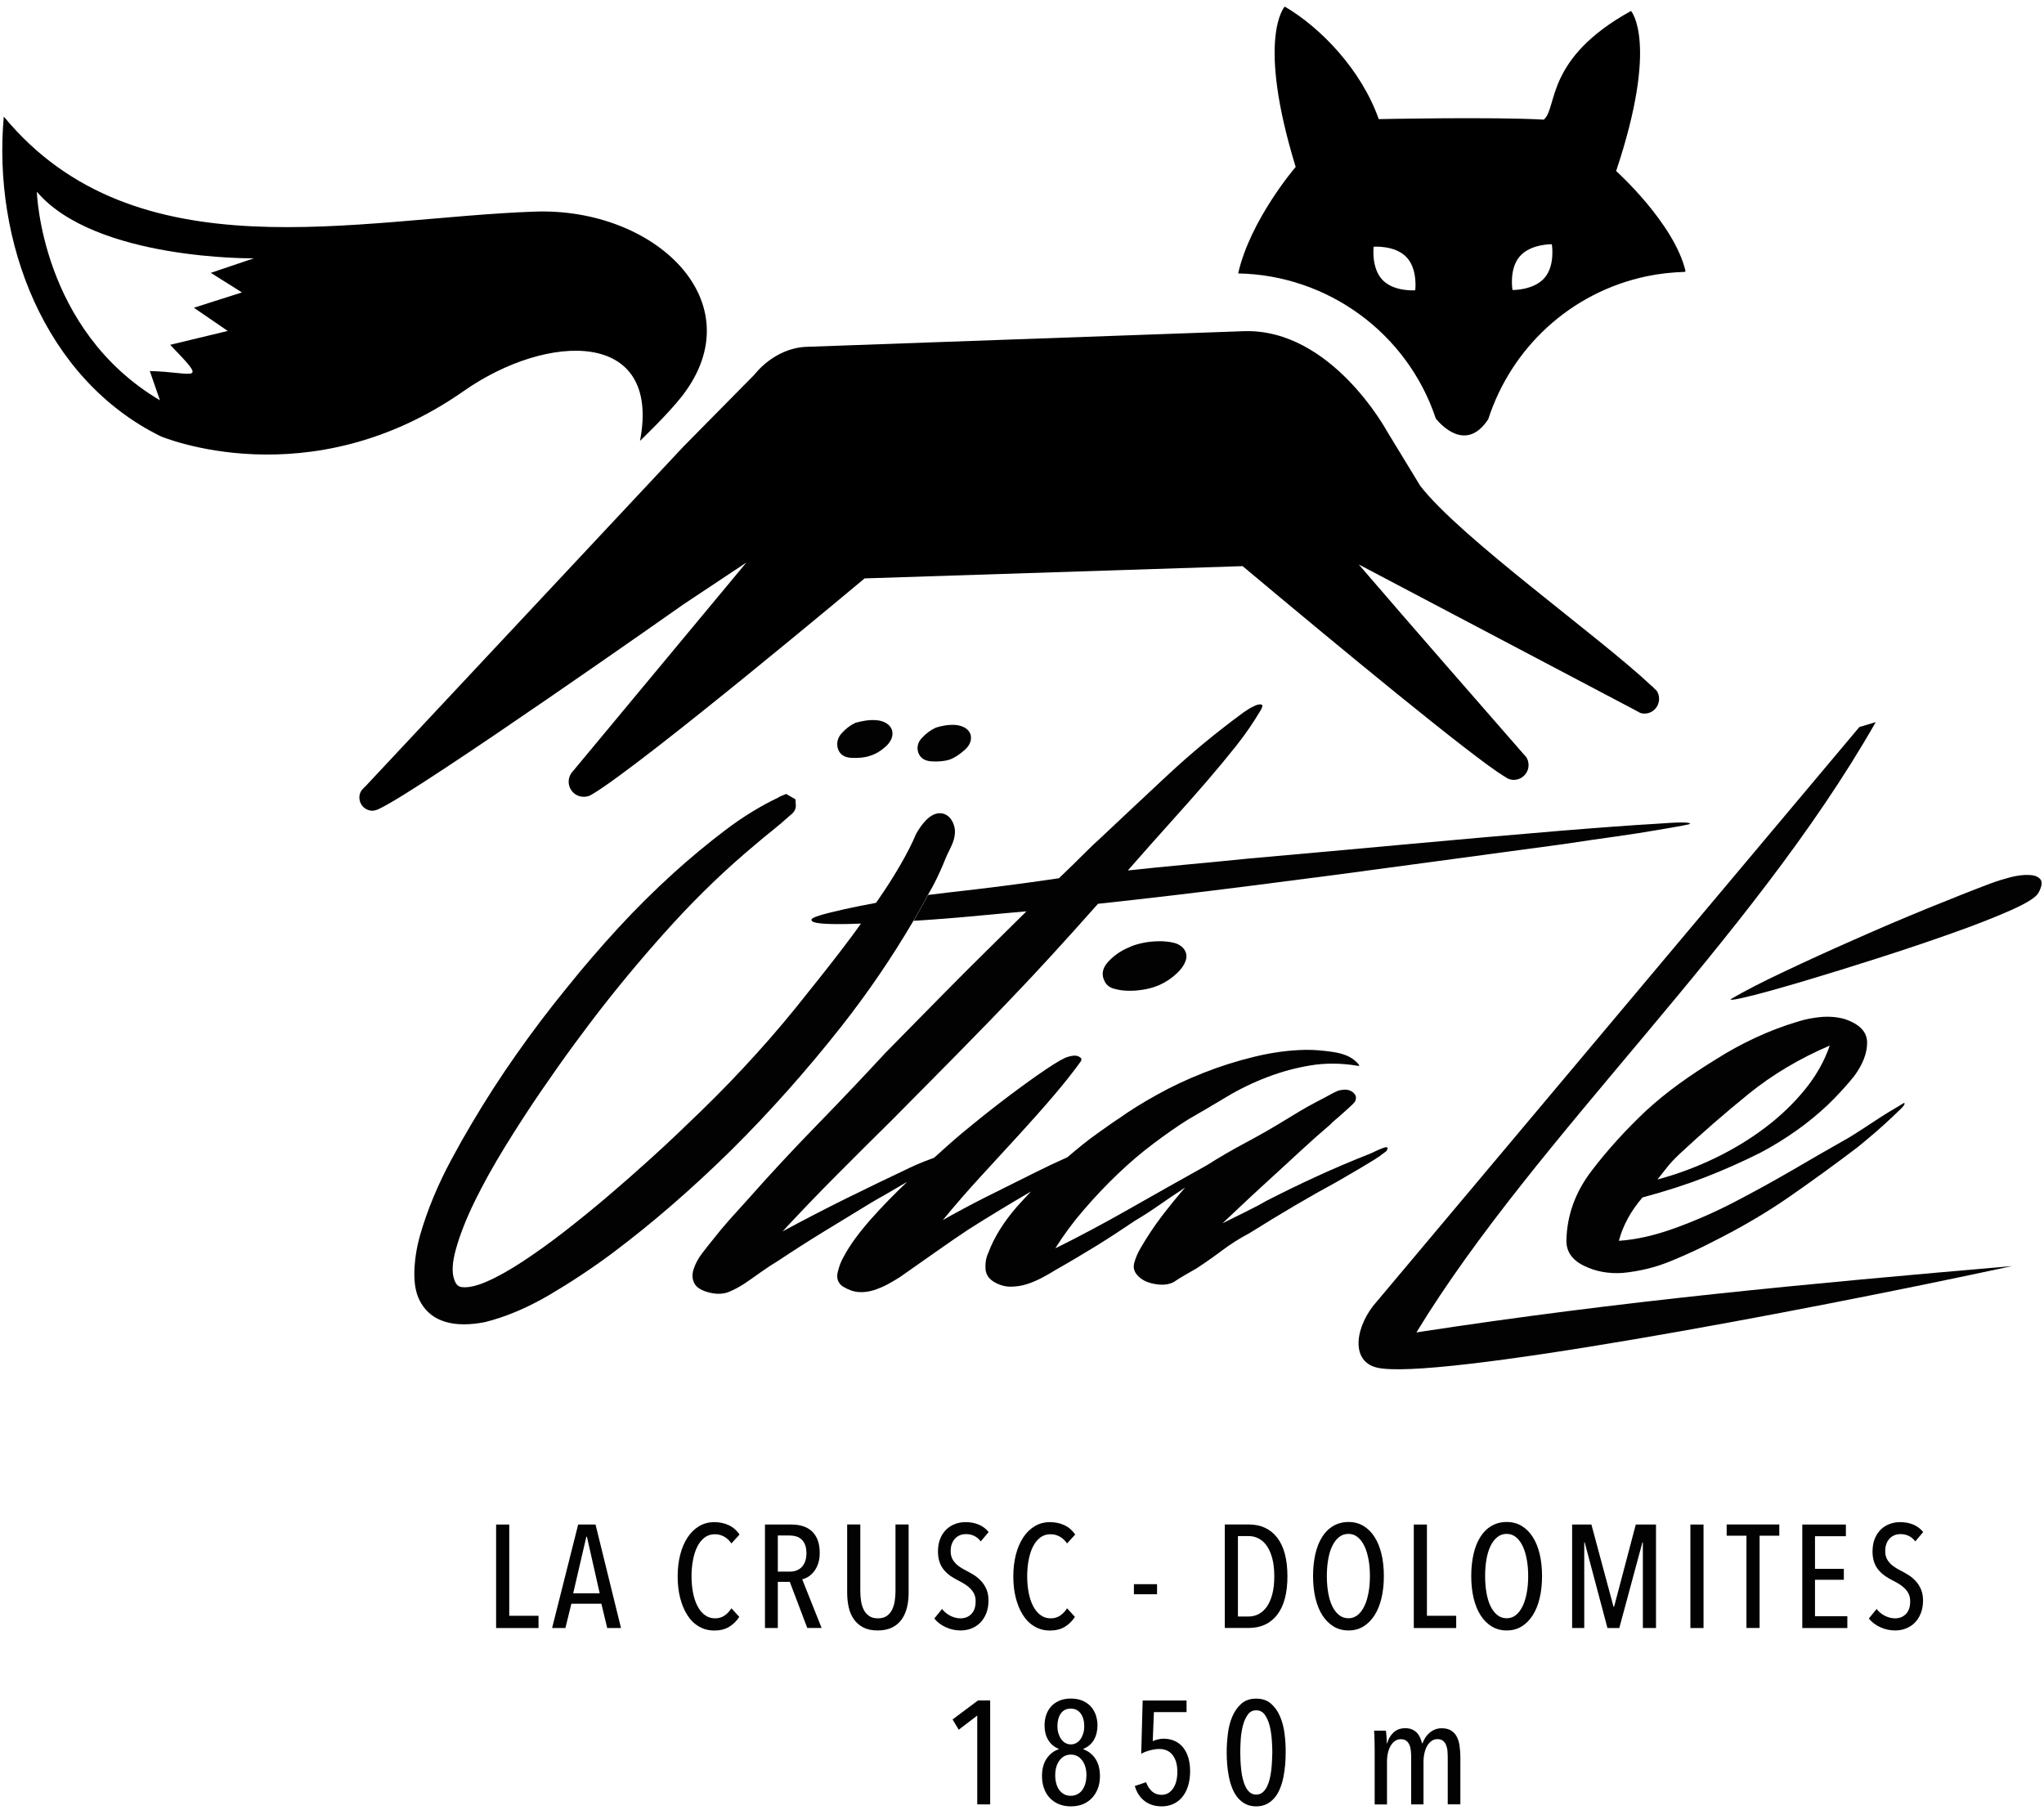 <svg width="280" height="248" viewBox="0 0 280 248" fill="none" xmlns="http://www.w3.org/2000/svg">
<path d="M87.67 60.4C87.67 60.4 91.57 56.68 93.46 54.23C103.39 41.39 89.77 28.41 73.25 28.99C49.01 29.84 18.57 37.86 0.52 15.97C-1.02 32.97 6 51.88 22.01 59.77C22.01 59.77 42.32 68.41 63.51 53.58C75.01 45.53 90.63 45.05 87.67 60.4ZM33.14 40.06L26.56 42.16L31.2 45.34L23.31 47.24C28.6 52.72 26.66 50.98 20.52 50.83L21.91 54.84C5.58 45.17 5.05 26.27 5.05 26.27C13.05 35.67 34.77 35.39 34.77 35.39L28.88 37.38L33.14 40.06Z" fill="black"/>
<path d="M127.91 115.1C127.85 115.19 127.8 115.27 127.75 115.36C127.68 115.53 127.6 115.71 127.52 115.89C127.58 115.77 127.64 115.65 127.7 115.52C127.77 115.38 127.84 115.24 127.91 115.1Z" fill="#020203"/>
<path d="M121.36 99.05C120.96 98.82 120.5 98.69 119.98 98.66C119.46 98.63 118.96 98.65 118.48 98.74C118 98.82 117.58 98.91 117.21 99.01C116.51 99.33 115.88 99.81 115.31 100.44C114.74 101.07 114.56 101.79 114.78 102.58C115.05 103.38 115.7 103.8 116.71 103.83C117.72 103.87 118.54 103.77 119.16 103.55C119.53 103.44 119.9 103.28 120.29 103.05C120.68 102.82 121.04 102.54 121.39 102.22C121.73 101.9 121.98 101.55 122.13 101.17C122.28 100.79 122.3 100.4 122.19 100C122.04 99.59 121.76 99.28 121.36 99.05Z" fill="#020203"/>
<path d="M132.09 99.65C131.69 99.45 131.25 99.34 130.79 99.31C130.33 99.29 129.86 99.32 129.38 99.4C128.9 99.48 128.5 99.58 128.19 99.69C127.5 100.01 126.87 100.47 126.3 101.08C125.73 101.69 125.56 102.36 125.79 103.11C126.07 103.86 126.69 104.26 127.64 104.31C128.59 104.36 129.41 104.28 130.08 104.07C130.7 103.85 131.39 103.41 132.14 102.75C132.89 102.09 133.16 101.36 132.94 100.57C132.77 100.16 132.49 99.86 132.09 99.65Z" fill="#020203"/>
<path d="M221.39 23.43C227.28 5.8 223.43 1.5 223.43 1.5C211.57 8.04 213.41 14.74 211.48 16.39C204.53 15.99 188.87 16.32 188.87 16.32C186.5 9.61 180.97 3.81 175.99 0.9C175.99 0.9 172.04 5.1 177.49 22.87C177.49 22.87 171.28 30.08 169.61 37.46C181.8 37.68 192.77 45.57 196.69 57.35C197.34 58.15 200.83 62.06 203.87 57.43C206.98 47.8 215 40.06 225.62 37.84C227.35 37.48 229.08 37.3 230.78 37.25L230.9 37.16C229.36 30.59 221.39 23.43 221.39 23.43ZM193.87 39.77C193.87 39.77 190.96 40 189.38 38.35C187.81 36.7 188.17 33.8 188.17 33.8C188.17 33.8 191.08 33.57 192.66 35.22C194.24 36.87 193.87 39.77 193.87 39.77ZM211.59 38.06C210.1 39.79 207.19 39.73 207.19 39.73C207.19 39.73 206.69 36.86 208.18 35.13C209.67 33.4 212.58 33.46 212.58 33.46C212.58 33.46 213.07 36.33 211.59 38.06Z" fill="black"/>
<path d="M226.37 94.06C226.37 94.06 226.35 94.04 226.32 94.04C219.1 87.21 200.12 73.74 194.56 66.57L189.98 59.05C189.98 59.05 182.38 45.01 170.43 45.37L110.36 47.52C105.99 47.75 103.38 51.29 103.38 51.29L93.62 61.18L50.02 107.77C50 107.77 49.97 107.79 49.95 107.82L49.54 108.26C49.52 108.26 49.52 108.28 49.52 108.31C49.32 108.58 49.23 108.9 49.23 109.26C49.23 110.26 50.04 111.07 51.04 111.07C51.06 111.07 51.06 111.07 51.09 111.07C51.24 111.05 51.38 111.02 51.53 110.97C51.63 110.95 51.75 110.9 51.9 110.82C51.95 110.82 52 110.8 52.05 110.75C57.76 108.05 93.65 82.78 93.65 82.78L102.24 77.07L78.51 105.62C78.14 105.99 77.9 106.53 77.9 107.09C77.9 108.24 78.83 109.17 79.98 109.16C80.42 109.16 80.81 109.04 81.15 108.79C81.15 108.79 81.15 108.79 81.17 108.79C88.25 104.53 118.44 79.24 118.44 79.24L170.22 77.56C183.09 88.34 201.7 103.73 206.12 106.4H206.14C206.24 106.47 206.34 106.52 206.41 106.57C206.48 106.64 206.56 106.67 206.63 106.69C206.85 106.79 207.09 106.84 207.36 106.84C208.48 106.84 209.39 105.93 209.39 104.81C209.39 104.39 209.27 104 209.05 103.69C208.95 103.57 208.85 103.47 208.76 103.37C205.24 99.34 192.92 85.25 186.13 77.33L224 97.29L224.68 97.66C224.85 97.73 225.07 97.76 225.27 97.76C226.39 97.76 227.27 96.85 227.27 95.73C227.27 95.31 227.15 94.92 226.93 94.61C226.73 94.45 226.56 94.28 226.37 94.06Z" fill="black"/>
<path d="M160.83 129.17C160.17 129.01 159.45 128.93 158.68 128.95C157.9 128.96 157.15 129.05 156.41 129.21C155.67 129.37 155.07 129.58 154.58 129.82C153.52 130.26 152.59 130.91 151.79 131.78C150.99 132.65 150.84 133.56 151.35 134.5C151.6 134.97 152.02 135.29 152.6 135.45C153.18 135.62 153.79 135.71 154.45 135.73C155.1 135.75 155.78 135.71 156.47 135.6C157.16 135.5 157.75 135.35 158.24 135.17C158.81 134.98 159.37 134.7 159.94 134.34C160.51 133.98 161.01 133.56 161.45 133.11C161.89 132.66 162.21 132.18 162.4 131.67C162.59 131.16 162.57 130.67 162.31 130.2C161.99 129.68 161.49 129.34 160.83 129.17Z" fill="#020203"/>
<path d="M226.72 112.87C225.17 112.96 223.31 113.08 221.14 113.24C218.97 113.4 216.5 113.59 213.72 113.82C206.44 114.43 199.41 115.04 192.63 115.67C185.84 116.3 178.65 116.94 171.05 117.62C168.19 117.91 165.37 118.18 162.59 118.44C159.81 118.7 157.12 118.97 154.5 119.25C156.66 116.78 158.63 114.57 160.39 112.61C162.15 110.65 163.78 108.82 165.26 107.1C166.74 105.38 168.1 103.74 169.34 102.18C170.58 100.62 171.71 98.97 172.74 97.23C172.97 96.81 172.99 96.57 172.79 96.52C172.59 96.46 172.3 96.51 171.93 96.67C171.57 96.83 171.2 97.02 170.84 97.27C170.47 97.51 170.25 97.67 170.17 97.73C166.54 100.4 163.13 103.22 159.96 106.18C156.78 109.14 153.63 112.1 150.49 115.06C150.25 115.25 149.65 115.82 148.68 116.78C147.72 117.75 146.51 118.93 145.06 120.32C140 121.07 134.89 121.72 129.75 122.29C128.86 122.39 127.99 122.5 127.13 122.61C126.48 123.8 125.83 124.98 125.15 126.15C126.06 126.09 126.92 126.04 127.86 125.97C130.07 125.81 132.28 125.62 134.48 125.41C136.69 125.19 138.73 125.01 140.61 124.85C138.84 126.6 137 128.43 135.07 130.33C133.14 132.23 131.31 134.06 129.59 135.81C127.86 137.56 126.26 139.19 124.77 140.7C123.28 142.21 122.1 143.41 121.22 144.32C118.09 147.7 114.95 151.01 111.77 154.27C108.6 157.53 105.49 160.87 102.45 164.31C101.57 165.28 100.73 166.21 99.92 167.11C99.12 168.01 98.32 168.98 97.52 170C97.12 170.48 96.66 171.07 96.14 171.76C95.62 172.45 95.25 173.15 95.02 173.87C94.78 174.58 94.82 175.24 95.12 175.82C95.42 176.4 96.14 176.84 97.29 177.11C98.28 177.33 99.14 177.28 99.87 176.98C100.6 176.67 101.29 176.3 101.94 175.88C102.75 175.33 103.54 174.78 104.3 174.23C105.07 173.69 105.86 173.17 106.67 172.68C108.77 171.28 110.87 169.94 112.98 168.65C115.08 167.37 117.18 166.09 119.29 164.8C119.7 164.56 120.46 164.11 121.6 163.47C122.46 162.98 123.36 162.45 124.27 161.91C122.47 163.63 120.8 165.33 119.34 166.98C117.66 168.88 116.42 170.58 115.63 172.07C115.23 172.73 114.94 173.48 114.75 174.31C114.56 175.14 114.8 175.79 115.46 176.25C116.21 176.71 116.93 176.96 117.62 177.01C118.32 177.06 119.01 176.97 119.7 176.75C120.39 176.53 121.04 176.25 121.65 175.92C122.26 175.58 122.81 175.26 123.29 174.95C124.51 174.1 126.06 173.01 127.96 171.67C129.85 170.33 131.45 169.24 132.75 168.38C135.56 166.6 138.39 164.89 141.24 163.23C140.58 163.93 139.91 164.63 139.26 165.37C137.46 167.45 136.17 169.53 135.39 171.62C135.08 172.28 134.95 173.02 135 173.85C135.06 174.68 135.54 175.32 136.45 175.78C137.11 176.12 137.81 176.29 138.55 176.27C139.29 176.26 140 176.14 140.69 175.92C141.38 175.7 142.07 175.4 142.76 175.04C143.45 174.67 144.04 174.34 144.52 174.03C146.46 172.93 148.32 171.82 150.1 170.73C151.88 169.63 153.66 168.47 155.44 167.26C156.57 166.59 157.7 165.86 158.83 165.07C159.96 164.28 161.13 163.49 162.35 162.69C161.15 164.07 160.05 165.43 159.05 166.75C158.05 168.07 157.12 169.48 156.25 170.98C155.85 171.64 155.56 172.33 155.37 173.04C155.18 173.75 155.41 174.4 156.08 174.98C156.66 175.5 157.49 175.83 158.55 175.96C159.62 176.09 160.47 175.91 161.12 175.42C161.28 175.3 161.7 175.04 162.39 174.64C163.08 174.24 163.58 173.95 163.91 173.77C165.2 172.92 166.39 172.08 167.48 171.26C168.57 170.44 169.8 169.66 171.18 168.93C175.47 166.24 179.47 163.89 183.2 161.87C184.33 161.2 188.78 158.67 189.31 158.15L189.94 157.68L190.11 157.3C189.98 157.01 189.53 157.25 188.88 157.5L187.67 158.06C185.15 159.05 182.71 160.09 180.36 161.17C178 162.25 175.69 163.38 173.43 164.54C172.7 164.97 171.71 165.49 170.45 166.11C169.19 166.73 168.2 167.22 167.47 167.59C167.79 167.29 168.49 166.62 169.58 165.6C170.66 164.57 171.95 163.38 173.44 162.01C174.93 160.65 176.46 159.25 178.02 157.8C179.59 156.35 181.02 155.08 182.31 153.99C182.39 153.87 182.61 153.66 182.98 153.36C183.34 153.06 183.72 152.72 184.12 152.36C184.52 152 184.89 151.67 185.21 151.36C185.53 151.06 185.69 150.85 185.69 150.73C185.84 150.31 185.71 149.95 185.3 149.62C184.88 149.3 184.35 149.21 183.7 149.34C183.46 149.34 183.03 149.52 182.42 149.85C181.81 150.19 181.12 150.56 180.35 150.95C179.58 151.35 178.81 151.78 178.04 152.24C177.27 152.7 176.64 153.08 176.16 153.38C174.38 154.48 172.54 155.53 170.63 156.55C168.73 157.56 166.97 158.59 165.35 159.62C161.95 161.52 158.44 163.49 154.84 165.54C151.24 167.59 147.81 169.42 144.57 171.02C145.68 169.22 146.98 167.46 148.46 165.75C149.94 164.03 151.48 162.4 153.09 160.86C154.7 159.32 156.35 157.91 158.05 156.64C159.74 155.36 161.32 154.27 162.77 153.36C164.47 152.38 166.21 151.36 167.99 150.29C169.77 149.22 171.64 148.31 173.59 147.57C175.54 146.82 177.54 146.28 179.58 145.95C181.62 145.62 183.75 145.64 185.97 146.01C186.22 146.07 186.26 145.99 186.09 145.79C185.92 145.59 185.8 145.46 185.71 145.4C185.04 144.76 184.01 144.33 182.61 144.12C181.21 143.91 179.94 143.81 178.8 143.83C176.59 143.87 174.28 144.18 171.88 144.76C169.47 145.34 167.13 146.08 164.86 146.98C162.58 147.88 160.45 148.88 158.47 149.99C156.49 151.09 154.77 152.16 153.32 153.2C152.83 153.5 151.78 154.24 150.17 155.39C148.95 156.26 147.62 157.34 146.22 158.54C144.74 159.2 143.3 159.88 141.92 160.57C139.65 161.71 137.34 162.86 134.98 164.03C134.25 164.4 133.28 164.9 132.06 165.55C130.85 166.2 129.87 166.73 129.15 167.16C130.83 165.11 132.57 163.11 134.37 161.15C136.17 159.19 137.92 157.29 139.6 155.45C141.28 153.61 142.85 151.85 144.29 150.16C145.73 148.48 146.97 146.91 148.01 145.47C148.17 145.23 148.19 145.05 148.06 144.94C147.94 144.82 147.79 144.74 147.63 144.68C147.3 144.57 146.85 144.61 146.28 144.79C145.79 144.92 144.82 145.47 143.37 146.44C141.91 147.42 140.18 148.66 138.16 150.18C136.14 151.7 133.99 153.41 131.69 155.32C130.4 156.39 129.2 157.51 127.96 158.61C127.53 158.78 127.1 158.94 126.66 159.1C126.01 159.35 125.36 159.63 124.71 159.94C121.71 161.36 118.75 162.79 115.83 164.23C112.91 165.68 110.03 167.17 107.2 168.7C109.6 166.11 112.05 163.56 114.54 161.06C117.03 158.56 119.56 156.03 122.13 153.5C125.18 150.42 128.22 147.36 131.22 144.31C134.23 141.26 137.22 138.17 140.19 135.03C140.83 134.37 142.09 133.01 143.98 130.96C145.86 128.91 148.01 126.53 150.41 123.82C153.76 123.46 157.21 123.07 160.77 122.65C164.32 122.23 167.98 121.78 171.74 121.3C179.34 120.34 186.5 119.39 193.24 118.47C199.98 117.55 206.94 116.61 214.13 115.65C216.83 115.24 219.25 114.89 221.42 114.59C223.59 114.28 225.4 114 226.87 113.74C230.05 113.21 231.6 112.92 231.52 112.86C231.5 112.6 229.91 112.63 226.72 112.87Z" fill="#020203"/>
<path d="M194.03 182.54C210.39 155.68 239.82 129.03 256.95 98.93L254.71 99.6L188.66 178.24C185.7 181.49 184.86 186.43 188.58 187.35C196.1 189.22 246.18 179.8 275.63 173.45C247.42 175.89 222.06 178.22 194.03 182.54Z" fill="#020203"/>
<path d="M260.84 151.09C259.23 152.04 257.94 152.83 256.99 153.46C256.04 154.09 255.14 154.68 254.3 155.21C253.46 155.75 252.96 156.05 252.8 156.12C250.64 157.34 248.26 158.71 245.65 160.24C243.03 161.76 240.37 163.23 237.66 164.64C234.95 166.05 232.21 167.25 229.45 168.25C226.69 169.25 224.13 169.83 221.76 169.99C222.33 167.87 223.41 165.89 225 164.05C228.27 163.17 231.16 162.23 233.67 161.25C236.18 160.27 238.68 159.16 241.17 157.91C244.65 156.06 247.72 153.88 250.38 151.37C251.04 150.73 251.67 150.09 252.25 149.45C252.83 148.82 253.41 148.15 253.98 147.45C255.18 145.82 255.78 144.28 255.77 142.82C255.76 141.36 254.73 140.29 252.67 139.6C251.65 139.32 250.57 139.23 249.43 139.33C248.29 139.44 247.25 139.65 246.3 139.95C244.23 140.57 242.27 141.32 240.4 142.2C238.53 143.07 236.75 144.05 235.07 145.12C233.31 146.2 231.63 147.31 230.04 148.46C228.45 149.61 226.95 150.83 225.54 152.12C222.73 154.76 220.22 157.52 218.02 160.41C215.81 163.3 214.67 166.45 214.58 169.84C214.52 171.39 215.3 172.57 216.92 173.38C218.54 174.19 220.32 174.52 222.28 174.39C224.55 174.17 226.71 173.65 228.75 172.82C230.79 171.99 232.74 171.1 234.6 170.13C238.48 168.19 242.02 166.11 245.2 163.9C248.39 161.68 251.49 159.43 254.51 157.13C254.66 157 255.11 156.63 255.86 156.01C256.61 155.39 257.37 154.73 258.15 154.02C258.93 153.31 259.61 152.67 260.2 152.09C260.81 151.54 261.01 151.2 260.84 151.09ZM228.39 159.89C228.78 159.39 229.35 158.78 230.09 158.08C233.2 155.18 236.37 152.43 239.59 149.82C242.81 147.22 246.5 145.02 250.65 143.24C249.92 145.37 248.78 147.39 247.24 149.28C245.7 151.17 243.89 152.91 241.81 154.48C239.74 156.05 237.44 157.45 234.91 158.67C232.38 159.89 229.76 160.86 227.05 161.59C227.56 160.96 228 160.39 228.39 159.89Z" fill="#020203"/>
<path d="M279.51 120.47C279.22 120.1 278.7 119.9 277.96 119.87C277.21 119.83 276.36 119.94 275.41 120.18C274.45 120.43 273.58 120.7 272.79 120.99C270.27 121.94 267.35 123.1 264.01 124.46C260.68 125.82 257.33 127.25 253.98 128.74C250.62 130.22 247.42 131.68 244.39 133.12C241.35 134.55 238.91 135.81 237.07 136.89C237.01 137.07 237.96 136.91 239.91 136.42C241.87 135.93 244.35 135.23 247.37 134.33C250.39 133.43 253.68 132.41 257.24 131.27C260.8 130.13 264.17 129 267.32 127.88C270.47 126.77 273.17 125.71 275.39 124.73C277.62 123.74 278.9 122.94 279.24 122.32C279.71 121.45 279.8 120.83 279.51 120.47Z" fill="#020203"/>
<path d="M130.67 113.04C130.25 111.75 129.4 111.47 128.94 111.42C127.43 111.25 126.19 113.02 125.5 114.23C124.96 115.52 124.22 116.97 123.32 118.52C122.41 120.1 121.36 121.74 120.21 123.39C120.14 123.49 120.07 123.58 120 123.69C118.52 123.96 117.07 124.25 115.68 124.56C114.21 124.89 113.07 125.17 112.26 125.42C111.44 125.67 111.08 125.89 111.17 126.06C111.18 126.48 112.82 126.65 116.09 126.59C116.66 126.58 117.3 126.56 117.94 126.53C117.53 127.09 117.12 127.69 116.71 128.23C115.55 129.79 114.44 131.23 113.4 132.55C112.36 133.88 111.52 134.93 110.87 135.73C108.57 138.67 106.17 141.54 103.72 144.24C101.28 146.95 98.71 149.62 96.1 152.15L93.19 154.95C91.91 156.18 90.44 157.55 88.76 159.06C87.08 160.58 85.27 162.17 83.3 163.85C81.38 165.49 79.38 167.11 77.38 168.67C75.4 170.21 73.46 171.6 71.61 172.82C69.8 174.01 68.12 174.95 66.64 175.59C65.3 176.17 64.2 176.42 63.34 176.34C62.87 176.29 62.5 176.11 62.23 175.31C61.87 174.34 61.95 172.94 62.45 171.15C63 169.16 63.87 166.96 65.02 164.6C66.19 162.21 67.59 159.69 69.18 157.1C70.78 154.5 72.42 151.97 74.06 149.57C75.71 147.16 77.26 144.97 78.71 143C80.16 141.03 81.35 139.45 82.29 138.25C85.47 134.17 88.84 130.17 92.32 126.37C95.79 122.58 99.52 119 103.44 115.73C104.22 115.06 104.99 114.42 105.74 113.83C106.52 113.21 107.33 112.52 108.17 111.76L108.39 111.58C108.96 111.13 109.08 110.55 109 110.09L108.97 109.51L107.69 108.77L107.06 109.03C106.88 109.1 106.73 109.18 106.6 109.27C104.18 110.42 101.74 111.92 99.35 113.73C96.97 115.54 94.6 117.5 92.32 119.56C89.69 121.94 87.13 124.48 84.71 127.11C82.28 129.75 79.9 132.51 77.64 135.33C75.24 138.27 72.92 141.33 70.76 144.41C68.58 147.5 66.5 150.73 64.56 154.02C63.65 155.55 62.75 157.15 61.85 158.83C60.93 160.53 60.1 162.27 59.38 164C58.65 165.76 58.03 167.52 57.54 169.24C57.04 171.02 56.78 172.76 56.76 174.4C56.74 175.96 56.99 177.22 57.52 178.23C58.06 179.26 58.82 180.05 59.78 180.58C60.67 181.06 61.72 181.34 62.89 181.41C63.11 181.42 63.34 181.43 63.57 181.43C64.47 181.43 65.43 181.33 66.46 181.12C69.26 180.42 72.19 179.19 75.14 177.47C78.04 175.77 80.9 173.89 83.63 171.87C86.47 169.75 89.3 167.47 92.04 165.09C94.78 162.72 97.52 160.18 100.19 157.55C105.44 152.34 110.5 146.65 115.24 140.64C118.87 136.03 122.19 131.16 125.15 126.11C125.84 124.94 126.49 123.76 127.13 122.57C127.35 122.17 127.58 121.78 127.8 121.38C128.45 120.15 129.03 118.86 129.55 117.56C129.67 117.25 129.83 116.94 129.98 116.63C130.5 115.58 131.1 114.37 130.67 113.04Z" fill="#020203"/>
<path d="M130.49 235.56L131.33 236.97L133.87 235.03V247.2H135.64V232.96H133.97L130.49 235.56Z" fill="#020203"/>
<path d="M150.05 240.94C149.64 240.33 149.09 239.9 148.39 239.64V239.6C149.04 239.33 149.53 238.92 149.85 238.36C150.17 237.8 150.34 237.14 150.34 236.38C150.34 235.88 150.26 235.41 150.11 234.96C149.96 234.51 149.72 234.12 149.42 233.78C149.11 233.45 148.73 233.18 148.28 232.99C147.83 232.8 147.3 232.7 146.7 232.7C146.09 232.7 145.57 232.8 145.12 232.99C144.67 233.19 144.29 233.45 143.99 233.78C143.69 234.12 143.46 234.51 143.31 234.96C143.16 235.41 143.09 235.88 143.09 236.38C143.09 237.14 143.25 237.81 143.58 238.36C143.91 238.92 144.4 239.33 145.04 239.6V239.64C144.36 239.87 143.8 240.3 143.38 240.92C142.96 241.54 142.74 242.34 142.74 243.3C142.74 243.92 142.83 244.48 143.01 244.99C143.19 245.5 143.45 245.94 143.8 246.31C144.14 246.68 144.56 246.96 145.05 247.17C145.54 247.37 146.09 247.47 146.69 247.47C147.31 247.47 147.86 247.37 148.35 247.17C148.84 246.97 149.25 246.68 149.6 246.31C149.94 245.94 150.21 245.5 150.4 244.99C150.59 244.48 150.68 243.92 150.68 243.3C150.67 242.34 150.46 241.55 150.05 240.94ZM144.98 237.44C144.89 237.14 144.85 236.83 144.85 236.51C144.85 235.8 145 235.21 145.31 234.76C145.62 234.31 146.07 234.08 146.68 234.08C147.27 234.08 147.73 234.31 148.05 234.76C148.37 235.21 148.53 235.8 148.53 236.51C148.53 236.83 148.49 237.14 148.4 237.44C148.31 237.74 148.19 238.01 148.03 238.24C147.87 238.47 147.68 238.65 147.45 238.78C147.22 238.92 146.97 238.98 146.69 238.98C146.41 238.98 146.15 238.91 145.93 238.78C145.7 238.65 145.51 238.47 145.36 238.24C145.19 238.01 145.07 237.74 144.98 237.44ZM148.68 244.33C148.58 244.67 148.45 244.96 148.26 245.22C148.08 245.48 147.85 245.67 147.58 245.81C147.31 245.95 147.01 246.02 146.67 246.02C146.33 246.02 146.03 245.95 145.77 245.81C145.51 245.67 145.29 245.47 145.1 245.22C144.92 244.97 144.78 244.67 144.69 244.33C144.6 244 144.55 243.63 144.55 243.22C144.55 242.37 144.75 241.69 145.14 241.17C145.53 240.65 146.04 240.38 146.68 240.38C147.33 240.38 147.85 240.64 148.24 241.17C148.63 241.69 148.83 242.38 148.83 243.22C148.82 243.63 148.77 243.99 148.68 244.33Z" fill="#020203"/>
<path d="M162.1 239.44C161.8 239.05 161.42 238.75 160.96 238.53C160.5 238.31 159.97 238.2 159.37 238.2C159.15 238.2 158.91 238.23 158.64 238.29C158.37 238.35 158.12 238.43 157.91 238.54L158.07 234.56H162.54V232.97H156.53L156.33 240.27C156.65 240.08 157.05 239.92 157.52 239.8C157.99 239.67 158.42 239.61 158.81 239.61C159.6 239.61 160.21 239.89 160.64 240.45C161.07 241.01 161.28 241.77 161.28 242.73C161.28 243.7 161.08 244.47 160.69 245.03C160.29 245.6 159.77 245.89 159.11 245.89C158.6 245.89 158.17 245.73 157.81 245.42C157.46 245.1 157.18 244.69 157 244.16L155.45 244.68C155.72 245.58 156.17 246.27 156.81 246.75C157.45 247.23 158.23 247.47 159.15 247.47C159.71 247.47 160.23 247.36 160.71 247.15C161.19 246.93 161.6 246.62 161.94 246.21C162.28 245.8 162.55 245.3 162.74 244.7C162.93 244.1 163.03 243.42 163.03 242.66C163.03 242 162.95 241.4 162.8 240.85C162.63 240.3 162.41 239.83 162.1 239.44Z" fill="#020203"/>
<path d="M175.97 237.54C175.86 236.66 175.66 235.87 175.35 235.16C175.05 234.45 174.64 233.86 174.11 233.4C173.59 232.94 172.91 232.71 172.08 232.71C171.25 232.71 170.57 232.94 170.05 233.4C169.53 233.86 169.12 234.45 168.81 235.16C168.51 235.87 168.3 236.67 168.2 237.54C168.09 238.42 168.04 239.27 168.04 240.08C168.04 240.63 168.06 241.19 168.11 241.77C168.16 242.35 168.24 242.91 168.35 243.46C168.46 244.01 168.62 244.53 168.81 245.01C169 245.49 169.25 245.91 169.55 246.28C169.85 246.64 170.21 246.93 170.63 247.15C171.05 247.36 171.53 247.47 172.08 247.47C172.63 247.47 173.11 247.36 173.53 247.15C173.95 246.93 174.3 246.65 174.61 246.28C174.91 245.92 175.16 245.49 175.35 245.01C175.55 244.53 175.7 244.01 175.81 243.46C175.92 242.91 176 242.35 176.05 241.77C176.1 241.19 176.12 240.63 176.12 240.08C176.13 239.27 176.08 238.42 175.97 237.54ZM174.25 241.21C174.23 241.63 174.2 242.05 174.15 242.48C174.1 242.91 174.03 243.32 173.93 243.73C173.83 244.13 173.7 244.49 173.54 244.81C173.38 245.12 173.18 245.38 172.94 245.57C172.7 245.76 172.42 245.86 172.09 245.86C171.75 245.86 171.47 245.76 171.23 245.57C170.99 245.38 170.8 245.12 170.64 244.81C170.48 244.49 170.35 244.14 170.25 243.73C170.15 243.33 170.07 242.91 170.03 242.48C169.98 242.05 169.95 241.63 169.93 241.21C169.91 240.79 169.9 240.42 169.9 240.08C169.9 239.59 169.92 239 169.96 238.34C170 237.68 170.1 237.05 170.25 236.45C170.4 235.85 170.62 235.34 170.91 234.93C171.2 234.51 171.59 234.31 172.09 234.31C172.59 234.31 172.98 234.52 173.27 234.93C173.56 235.35 173.78 235.85 173.93 236.45C174.08 237.05 174.17 237.68 174.22 238.34C174.27 239 174.29 239.59 174.29 240.08C174.28 240.42 174.27 240.79 174.25 241.21Z" fill="#020203"/>
<path d="M199.6 238.01C199.42 237.63 199.16 237.33 198.82 237.11C198.48 236.88 198.04 236.77 197.5 236.77C197.14 236.77 196.81 236.83 196.52 236.96C196.23 237.09 195.98 237.25 195.76 237.45C195.54 237.65 195.35 237.88 195.21 238.12C195.06 238.37 194.94 238.61 194.85 238.85H194.81C194.74 238.58 194.65 238.32 194.55 238.08C194.44 237.83 194.3 237.61 194.12 237.41C193.94 237.22 193.72 237.06 193.45 236.94C193.19 236.82 192.88 236.76 192.52 236.76C191.85 236.76 191.3 236.96 190.88 237.36C190.46 237.76 190.17 238.26 190.02 238.85H189.98C189.98 238.69 189.97 238.44 189.95 238.11C189.93 237.77 189.9 237.44 189.86 237.1H188.23C188.26 237.48 188.28 237.89 188.29 238.36C188.3 238.82 188.31 239.25 188.31 239.66V247.21H190V241.4C190 240.94 190.04 240.52 190.13 240.14C190.22 239.76 190.34 239.43 190.51 239.15C190.68 238.87 190.88 238.66 191.11 238.5C191.34 238.34 191.6 238.27 191.89 238.27C192.21 238.27 192.47 238.34 192.65 238.49C192.84 238.64 192.98 238.83 193.08 239.07C193.18 239.31 193.24 239.58 193.27 239.88C193.3 240.18 193.31 240.47 193.31 240.75V247.2H195V241.39C195 240.93 195.05 240.51 195.14 240.13C195.23 239.75 195.36 239.42 195.53 239.14C195.7 238.86 195.9 238.65 196.13 238.49C196.36 238.33 196.62 238.26 196.9 238.26C197.22 238.26 197.48 238.33 197.66 238.48C197.85 238.63 197.99 238.82 198.09 239.06C198.19 239.3 198.26 239.57 198.28 239.87C198.3 240.17 198.32 240.46 198.32 240.74V247.19H200.05V240.75C200.05 240.25 200.02 239.76 199.95 239.28C199.91 238.82 199.78 238.39 199.6 238.01Z" fill="#020203"/>
<path d="M67.96 223.04V208.86H69.76V221.36H73.77V223.04H67.96Z" fill="#020203"/>
<path d="M83.18 223.04L82.38 219.71H78.27L77.45 223.04H75.63L79.2 208.86H81.58L85.07 223.04H83.18ZM80.4 210.53H80.32L78.52 218.28H82.15L80.4 210.53Z" fill="#020203"/>
<path d="M99.89 222.87C99.33 223.21 98.65 223.38 97.85 223.38C97.06 223.38 96.35 223.19 95.73 222.82C95.1 222.45 94.57 221.93 94.15 221.26C93.72 220.59 93.4 219.81 93.17 218.91C92.94 218.01 92.83 217.02 92.83 215.95C92.83 214.88 92.95 213.89 93.18 212.99C93.41 212.08 93.75 211.3 94.18 210.64C94.61 209.98 95.14 209.46 95.76 209.09C96.38 208.72 97.08 208.53 97.85 208.53C98.57 208.53 99.23 208.67 99.83 208.95C100.43 209.23 100.92 209.66 101.31 210.23L100.19 211.45C99.9 211.02 99.56 210.71 99.17 210.5C98.78 210.29 98.37 210.19 97.93 210.19C97.38 210.19 96.91 210.34 96.51 210.65C96.11 210.96 95.78 211.37 95.52 211.89C95.26 212.41 95.06 213.02 94.93 213.72C94.8 214.42 94.73 215.17 94.73 215.95C94.73 216.74 94.8 217.48 94.93 218.17C95.06 218.86 95.26 219.48 95.53 220C95.8 220.53 96.13 220.95 96.54 221.25C96.95 221.56 97.42 221.71 97.97 221.71C98.46 221.71 98.9 221.58 99.28 221.31C99.66 221.04 99.96 220.72 100.19 220.33L101.27 221.51C100.91 222.07 100.45 222.53 99.89 222.87Z" fill="#020203"/>
<path d="M110.59 223.04L108.19 216.71H106.55V223.04H104.79V208.86H108.47C108.99 208.86 109.48 208.93 109.95 209.07C110.41 209.21 110.82 209.43 111.17 209.74C111.52 210.05 111.79 210.45 111.99 210.94C112.19 211.44 112.29 212.03 112.29 212.72C112.29 213.3 112.22 213.8 112.07 214.22C111.92 214.65 111.73 215.01 111.49 215.31C111.25 215.61 110.99 215.85 110.71 216.02C110.43 216.19 110.15 216.31 109.89 216.36L112.55 223.03H110.59V223.04ZM110.47 212.79C110.47 212.31 110.4 211.91 110.27 211.6C110.14 211.29 109.96 211.04 109.75 210.86C109.54 210.67 109.29 210.54 109.01 210.47C108.73 210.4 108.45 210.36 108.17 210.36H106.55V215.31H108.21C108.89 215.31 109.44 215.09 109.85 214.66C110.26 214.21 110.47 213.59 110.47 212.79Z" fill="#020203"/>
<path d="M124.25 220.19C124.1 220.82 123.86 221.37 123.53 221.84C123.2 222.31 122.76 222.69 122.22 222.96C121.68 223.23 121.01 223.37 120.23 223.37C119.44 223.37 118.78 223.23 118.26 222.96C117.73 222.69 117.3 222.31 116.97 221.84C116.64 221.37 116.4 220.82 116.26 220.19C116.12 219.56 116.05 218.89 116.05 218.17V208.85H117.85V217.99C117.85 218.47 117.89 218.94 117.96 219.38C118.03 219.83 118.16 220.22 118.34 220.57C118.52 220.92 118.77 221.19 119.08 221.4C119.39 221.61 119.79 221.71 120.27 221.71C120.75 221.71 121.14 221.61 121.45 221.4C121.76 221.19 122 220.92 122.18 220.57C122.36 220.22 122.49 219.82 122.56 219.38C122.63 218.93 122.67 218.47 122.67 217.99V208.85H124.47V218.17C124.47 218.89 124.4 219.56 124.25 220.19Z" fill="#020203"/>
<path d="M135.41 219.27C135.41 219.91 135.31 220.49 135.11 221C134.91 221.51 134.64 221.94 134.3 222.29C133.96 222.64 133.56 222.9 133.09 223.09C132.62 223.28 132.12 223.37 131.59 223.37C130.87 223.37 130.18 223.22 129.54 222.92C128.89 222.62 128.37 222.22 127.99 221.73L129.05 220.43C129.36 220.83 129.74 221.14 130.2 221.37C130.66 221.6 131.12 221.71 131.59 221.71C132.19 221.71 132.68 221.51 133.07 221.11C133.46 220.71 133.65 220.13 133.65 219.37C133.65 219.01 133.59 218.69 133.47 218.42C133.35 218.15 133.18 217.9 132.97 217.68C132.76 217.46 132.51 217.26 132.24 217.08C131.97 216.9 131.67 216.73 131.35 216.57C130.96 216.38 130.6 216.17 130.26 215.94C129.92 215.71 129.62 215.44 129.35 215.13C129.08 214.82 128.87 214.46 128.72 214.04C128.57 213.62 128.49 213.12 128.49 212.55C128.49 211.87 128.6 211.27 128.81 210.77C129.02 210.26 129.31 209.84 129.66 209.51C130.01 209.18 130.42 208.93 130.87 208.77C131.32 208.61 131.79 208.53 132.25 208.53C132.93 208.53 133.54 208.64 134.08 208.87C134.62 209.1 135.07 209.44 135.43 209.89L134.35 211.17C133.84 210.5 133.16 210.17 132.31 210.17C132.06 210.17 131.81 210.21 131.56 210.3C131.31 210.39 131.09 210.53 130.89 210.72C130.69 210.91 130.53 211.16 130.41 211.45C130.29 211.74 130.23 212.1 130.23 212.51C130.23 212.87 130.29 213.18 130.4 213.44C130.51 213.7 130.67 213.93 130.86 214.14C131.05 214.35 131.28 214.53 131.53 214.7C131.78 214.87 132.06 215.02 132.35 215.17C132.72 215.36 133.09 215.57 133.45 215.8C133.81 216.03 134.14 216.31 134.43 216.63C134.72 216.95 134.96 217.33 135.14 217.76C135.32 218.19 135.41 218.7 135.41 219.27Z" fill="#020203"/>
<path d="M145.87 222.87C145.31 223.21 144.63 223.38 143.83 223.38C143.04 223.38 142.33 223.19 141.71 222.82C141.08 222.45 140.55 221.93 140.13 221.26C139.7 220.59 139.38 219.81 139.15 218.91C138.92 218.01 138.81 217.02 138.81 215.95C138.81 214.88 138.93 213.89 139.16 212.99C139.39 212.08 139.73 211.3 140.16 210.64C140.59 209.98 141.12 209.46 141.74 209.09C142.36 208.72 143.06 208.53 143.83 208.53C144.55 208.53 145.21 208.67 145.81 208.95C146.41 209.23 146.9 209.66 147.29 210.23L146.17 211.45C145.88 211.02 145.54 210.71 145.15 210.5C144.76 210.29 144.35 210.19 143.91 210.19C143.36 210.19 142.89 210.34 142.49 210.65C142.09 210.96 141.76 211.37 141.5 211.89C141.24 212.41 141.04 213.02 140.91 213.72C140.78 214.42 140.71 215.17 140.71 215.95C140.71 216.74 140.78 217.48 140.91 218.17C141.04 218.86 141.24 219.48 141.51 220C141.78 220.53 142.11 220.95 142.52 221.25C142.93 221.56 143.4 221.71 143.95 221.71C144.44 221.71 144.88 221.58 145.26 221.31C145.64 221.04 145.94 220.72 146.17 220.33L147.25 221.51C146.89 222.07 146.43 222.53 145.87 222.87Z" fill="#020203"/>
<path d="M155.33 218.41V217.03H158.5V218.41H155.33Z" fill="#020203"/>
<path d="M176.36 215.96C176.36 218.26 175.89 220.01 174.96 221.22C174.02 222.43 172.72 223.03 171.03 223.03H167.78V208.85H171.05C172.73 208.85 174.04 209.46 174.97 210.67C175.9 211.89 176.36 213.65 176.36 215.96ZM174.56 215.96C174.56 215.03 174.47 214.21 174.29 213.52C174.11 212.83 173.86 212.25 173.55 211.8C173.24 211.35 172.86 211.01 172.43 210.78C172 210.55 171.54 210.44 171.04 210.44H169.58V221.46H171.04C171.53 221.46 172 221.35 172.43 221.12C172.86 220.89 173.23 220.55 173.55 220.1C173.86 219.65 174.11 219.08 174.29 218.39C174.47 217.69 174.56 216.89 174.56 215.96Z" fill="#020203"/>
<path d="M189.57 215.92C189.57 217.03 189.46 218.04 189.24 218.96C189.02 219.88 188.7 220.66 188.28 221.31C187.86 221.96 187.35 222.47 186.76 222.83C186.17 223.19 185.49 223.37 184.73 223.37C183.97 223.37 183.29 223.19 182.69 222.83C182.09 222.47 181.58 221.96 181.16 221.31C180.74 220.66 180.42 219.87 180.2 218.96C179.98 218.04 179.87 217.03 179.87 215.92C179.87 214.81 179.98 213.8 180.19 212.88C180.4 211.96 180.72 211.18 181.13 210.54C181.54 209.89 182.05 209.39 182.66 209.04C183.27 208.69 183.96 208.51 184.73 208.51C185.49 208.51 186.17 208.69 186.76 209.04C187.35 209.39 187.86 209.89 188.28 210.54C188.7 211.19 189.02 211.97 189.24 212.88C189.46 213.79 189.57 214.82 189.57 215.92ZM187.66 215.92C187.66 215.12 187.6 214.36 187.47 213.66C187.34 212.95 187.16 212.34 186.91 211.82C186.66 211.3 186.36 210.89 185.99 210.59C185.62 210.29 185.2 210.14 184.72 210.14C184.22 210.14 183.79 210.29 183.42 210.59C183.05 210.89 182.74 211.3 182.49 211.82C182.24 212.34 182.06 212.96 181.94 213.66C181.82 214.36 181.76 215.12 181.76 215.92C181.76 216.72 181.82 217.48 181.94 218.18C182.06 218.88 182.24 219.5 182.49 220.02C182.74 220.54 183.05 220.95 183.42 221.25C183.79 221.55 184.23 221.7 184.72 221.7C185.2 221.7 185.62 221.55 185.99 221.25C186.36 220.95 186.66 220.54 186.91 220.02C187.16 219.5 187.34 218.88 187.47 218.18C187.6 217.48 187.66 216.73 187.66 215.92Z" fill="#020203"/>
<path d="M193.67 223.04V208.86H195.47V221.36H199.48V223.04H193.67Z" fill="#020203"/>
<path d="M211.24 215.92C211.24 217.03 211.13 218.04 210.91 218.96C210.69 219.88 210.37 220.66 209.95 221.31C209.53 221.96 209.02 222.47 208.43 222.83C207.84 223.19 207.16 223.37 206.4 223.37C205.64 223.37 204.96 223.19 204.36 222.83C203.76 222.47 203.25 221.96 202.83 221.31C202.41 220.66 202.09 219.87 201.87 218.96C201.65 218.04 201.54 217.03 201.54 215.92C201.54 214.81 201.65 213.8 201.86 212.88C202.07 211.96 202.39 211.18 202.8 210.54C203.21 209.89 203.72 209.39 204.33 209.04C204.94 208.69 205.63 208.51 206.4 208.51C207.16 208.51 207.84 208.69 208.43 209.04C209.02 209.39 209.53 209.89 209.95 210.54C210.37 211.19 210.69 211.97 210.91 212.88C211.13 213.79 211.24 214.82 211.24 215.92ZM209.34 215.92C209.34 215.12 209.28 214.36 209.15 213.66C209.02 212.95 208.84 212.34 208.59 211.82C208.34 211.3 208.04 210.89 207.67 210.59C207.3 210.29 206.88 210.14 206.4 210.14C205.9 210.14 205.47 210.29 205.1 210.59C204.73 210.89 204.42 211.3 204.17 211.82C203.92 212.34 203.74 212.96 203.62 213.66C203.5 214.36 203.44 215.12 203.44 215.92C203.44 216.72 203.5 217.48 203.62 218.18C203.74 218.88 203.92 219.5 204.17 220.02C204.42 220.54 204.73 220.95 205.1 221.25C205.47 221.55 205.91 221.7 206.4 221.7C206.88 221.7 207.3 221.55 207.67 221.25C208.04 220.95 208.34 220.54 208.59 220.02C208.84 219.5 209.02 218.88 209.15 218.18C209.28 217.48 209.34 216.73 209.34 215.92Z" fill="#020203"/>
<path d="M225.05 223.04V211.3H224.99L221.82 223.04H220.2L217.08 211.3H217.02V223.04H215.36V208.86H218L221.03 220.12H221.11L224.08 208.86H226.85V223.04H225.05Z" fill="#020203"/>
<path d="M231.56 223.04V208.86H233.36V223.04H231.56Z" fill="#020203"/>
<path d="M241.04 210.39V223.03H239.24V210.39H236.53V208.85H243.74V210.39H241.04Z" fill="#020203"/>
<path d="M246.89 223.04V208.86H252.86V210.46H248.63V214.93H252.58V216.43H248.63V221.42H253.06V223.04H246.89Z" fill="#020203"/>
<path d="M263.43 219.27C263.43 219.91 263.33 220.49 263.13 221C262.93 221.51 262.66 221.94 262.32 222.29C261.98 222.64 261.57 222.9 261.11 223.09C260.64 223.28 260.14 223.37 259.61 223.37C258.89 223.37 258.2 223.22 257.56 222.92C256.91 222.62 256.39 222.22 256.01 221.73L257.07 220.43C257.38 220.83 257.76 221.14 258.22 221.37C258.68 221.6 259.14 221.71 259.61 221.71C260.21 221.71 260.7 221.51 261.09 221.11C261.48 220.71 261.67 220.13 261.67 219.37C261.67 219.01 261.61 218.69 261.49 218.42C261.37 218.15 261.2 217.9 260.99 217.68C260.78 217.46 260.53 217.26 260.26 217.08C259.99 216.9 259.69 216.73 259.37 216.57C258.98 216.38 258.62 216.17 258.28 215.94C257.94 215.71 257.64 215.44 257.37 215.13C257.1 214.82 256.89 214.46 256.74 214.04C256.59 213.62 256.51 213.12 256.51 212.55C256.51 211.87 256.62 211.27 256.83 210.77C257.04 210.27 257.33 209.84 257.68 209.51C258.03 209.18 258.44 208.93 258.89 208.77C259.34 208.61 259.81 208.53 260.27 208.53C260.95 208.53 261.56 208.64 262.1 208.87C262.64 209.1 263.09 209.44 263.45 209.89L262.37 211.17C261.86 210.5 261.18 210.17 260.33 210.17C260.08 210.17 259.83 210.21 259.58 210.3C259.33 210.39 259.11 210.53 258.91 210.72C258.71 210.91 258.55 211.16 258.43 211.45C258.31 211.74 258.25 212.1 258.25 212.51C258.25 212.87 258.31 213.18 258.42 213.44C258.53 213.7 258.69 213.93 258.88 214.14C259.07 214.35 259.3 214.53 259.55 214.7C259.8 214.87 260.08 215.02 260.37 215.17C260.74 215.36 261.11 215.57 261.47 215.8C261.83 216.03 262.16 216.31 262.45 216.63C262.74 216.95 262.98 217.33 263.16 217.76C263.34 218.19 263.43 218.7 263.43 219.27Z" fill="#020203"/>
</svg>

